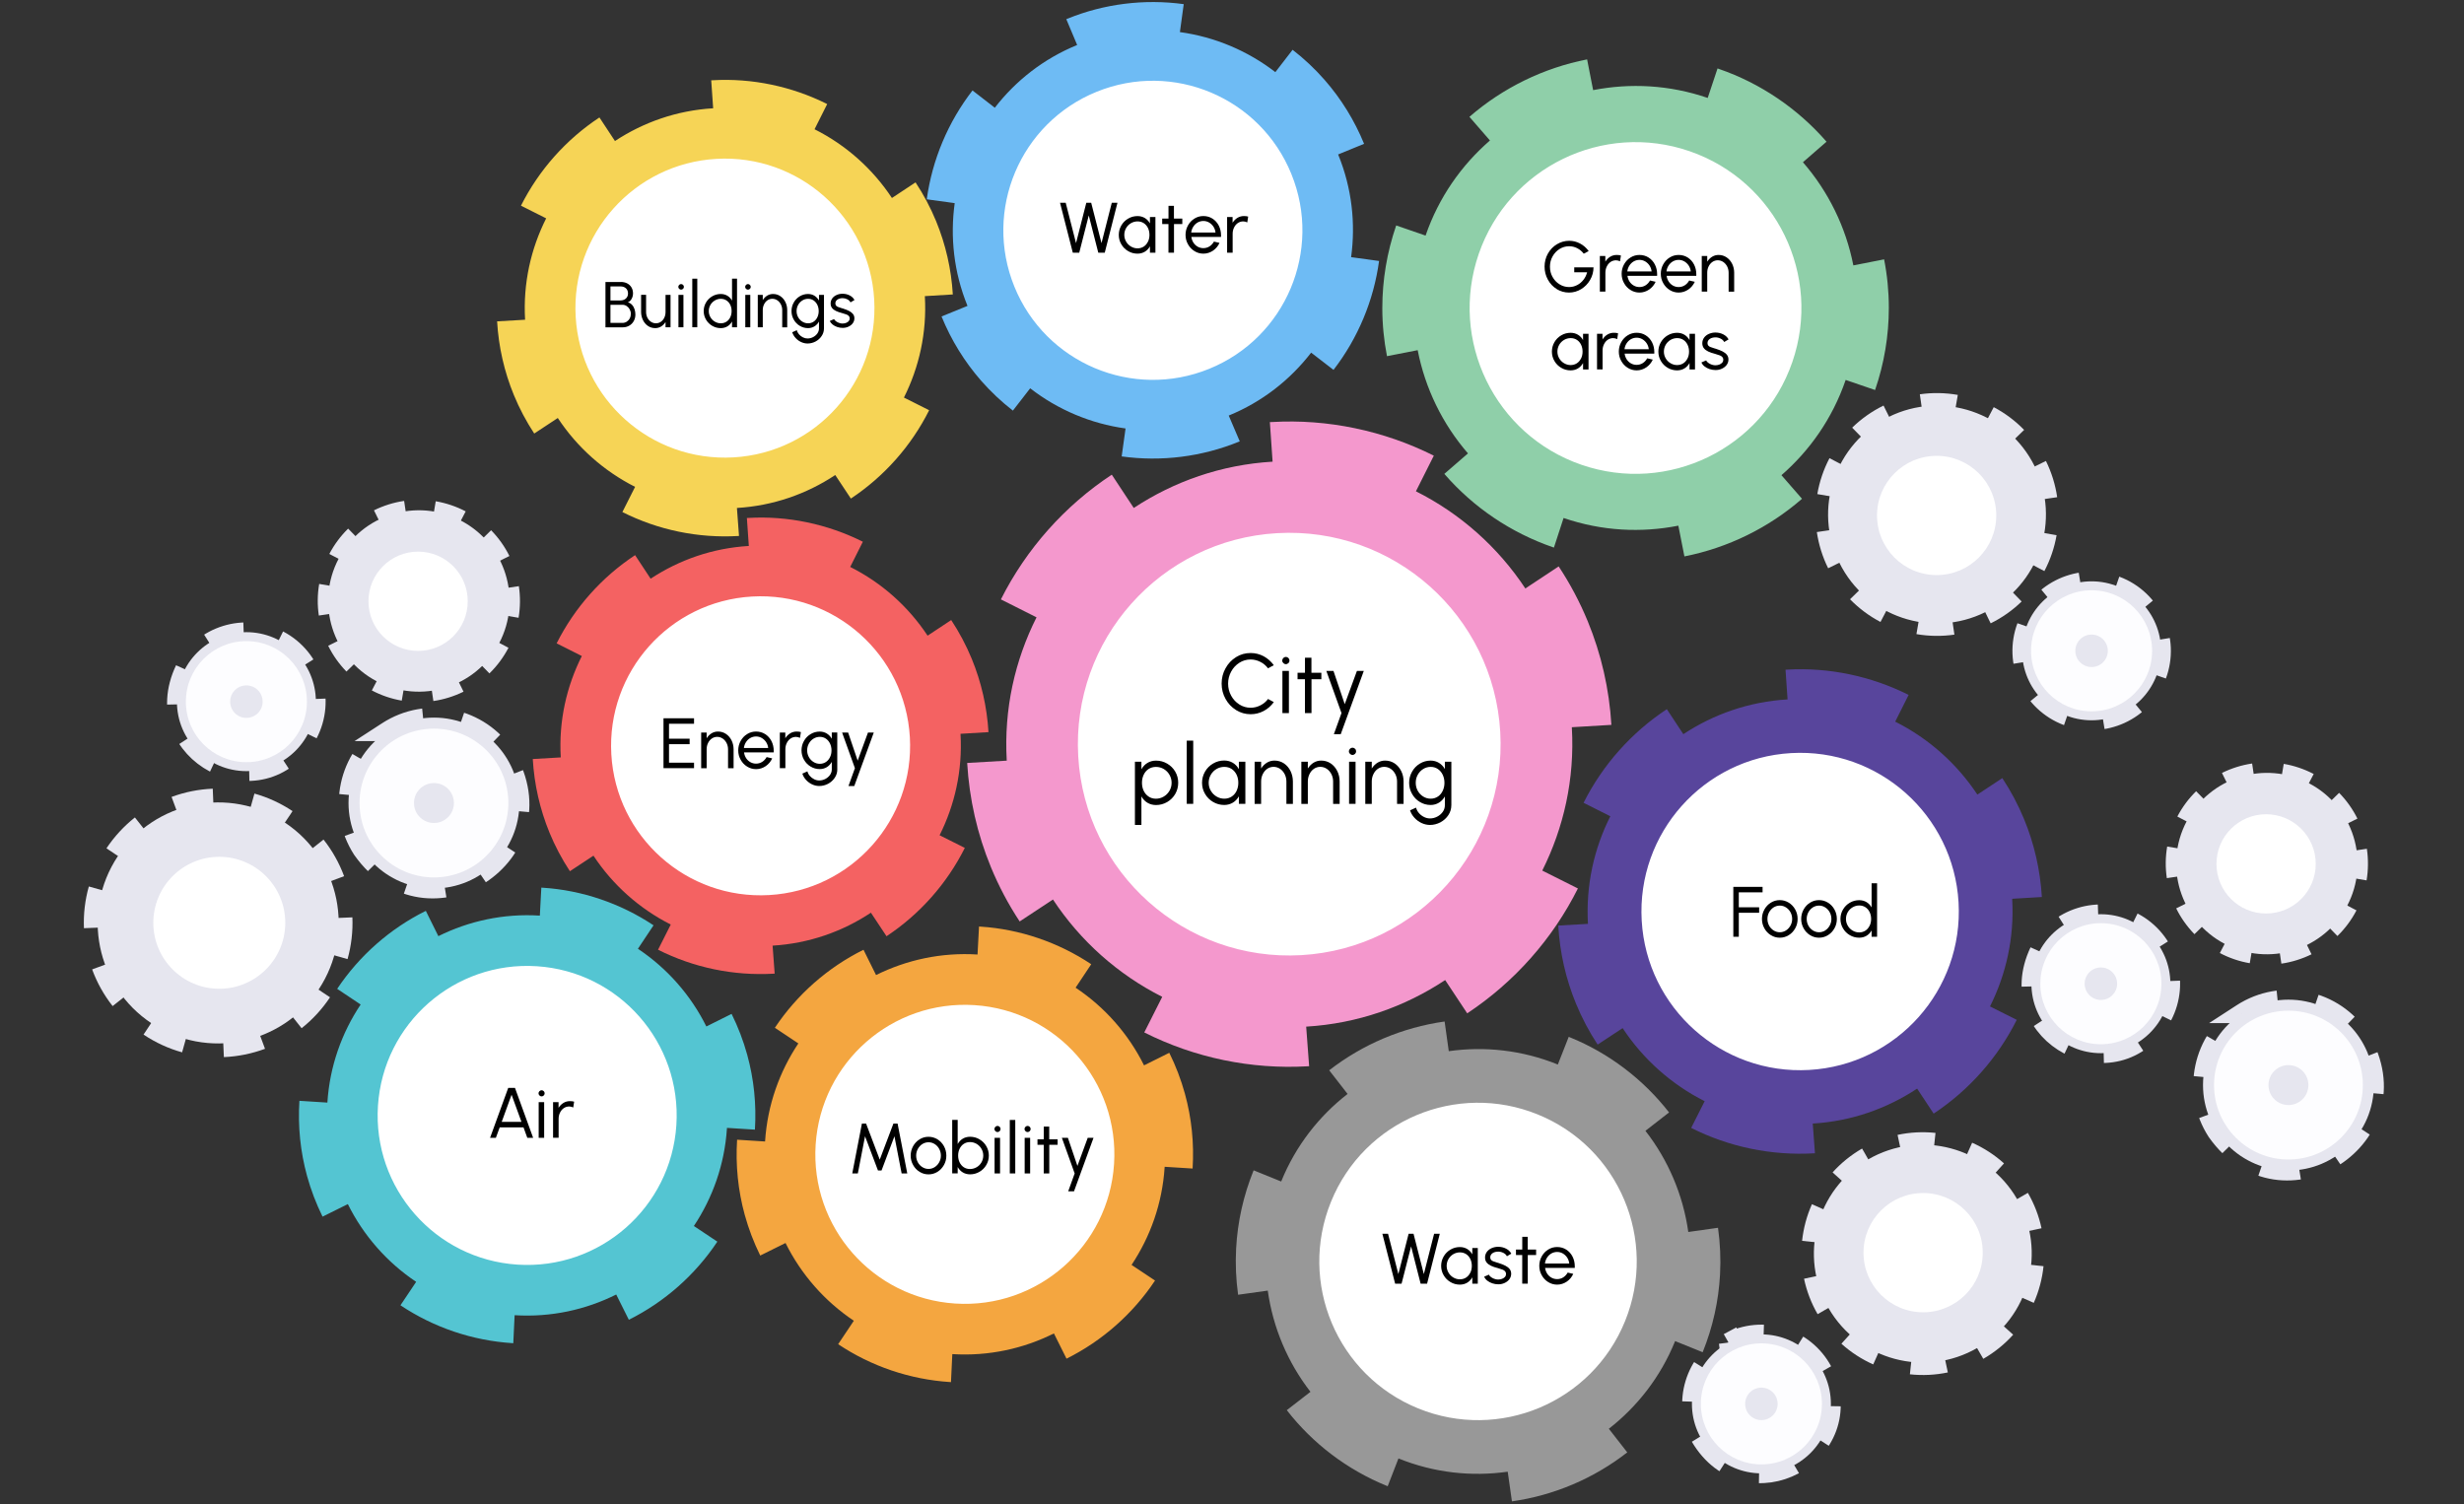 <?xml version="1.0" encoding="UTF-8"?><svg id="a" xmlns="http://www.w3.org/2000/svg" width="760" height="464" viewBox="0 0 760 464"><rect x="0" y="0" width="760" height="464" fill="#333333" stroke="none"/><g><g><circle cx="645.13" cy="200.74" r="21.43" fill="#e6e6ef"/><circle cx="645.13" cy="200.74" r="21.43" transform="translate(230.08 733.87) rotate(-69.38)" fill="none" stroke="#e6e6ef" stroke-dasharray="0 0 11.22 11.22" stroke-miterlimit="10" stroke-width="6"/></g><circle cx="645.13" cy="200.74" r="18.67" fill="#fdfdff"/><circle cx="645.13" cy="200.74" r="5.01" fill="#e6e6ef"/></g><g><g><path d="M153.95,198.41c-7.2,13.67-24.12,18.91-37.79,11.71-13.67-7.2-18.91-24.12-11.71-37.79,7.2-13.67,24.12-18.91,37.79-11.71s18.91,24.12,11.71,37.79Z" fill="#e6e6ef"/><path d="M156.8,199.87c-1.55,2.94-3.51,5.57-5.84,7.84l-4.47-4.59c1.85-1.81,3.41-3.89,4.63-6.21l.05-.1,5.67,2.99-.04,.07Zm3.15-9.32l-6.32-1.07c.43-2.56,.46-5.16,.07-7.74l6.34-.94c.48,3.25,.45,6.53-.09,9.75Zm-16.97,22.79c-2.94,1.44-6.07,2.42-9.31,2.89l-.93-6.34c2.58-.38,5.07-1.15,7.4-2.3l2.83,5.75Zm14.14-41.84l-5.74,2.85c-1.16-2.34-2.66-4.46-4.48-6.31l4.58-4.49c2.29,2.34,4.19,5.01,5.65,7.95Zm-33.2,44.6c-3.21-.55-6.32-1.61-9.23-3.14l2.98-5.67c2.32,1.22,4.78,2.06,7.33,2.49l-1.08,6.32Zm16.75-52.69c-2.32-1.21-4.78-2.05-7.34-2.48l1.07-6.32c3.22,.55,6.32,1.6,9.24,3.12l-2.97,5.68Zm-29.22,39.25l-4.59,4.48c-2.28-2.34-4.18-5.02-5.63-7.96l5.75-2.84c1.15,2.34,2.66,4.47,4.47,6.32Zm14.14-41.81c-2.58,.38-5.06,1.16-7.4,2.31l-2.84-5.75c2.93-1.45,6.06-2.43,9.3-2.91l.94,6.34Zm-20.91,28.08l-6.34,.93c-.48-3.25-.44-6.53,.11-9.75l6.32,1.08c-.44,2.56-.47,5.16-.09,7.74Zm7.19-21.3c-1.84,1.8-3.39,3.88-4.6,6.18l-4.8-2.48-.89-.47h0c1.54-2.93,3.49-5.54,5.8-7.81l4.48,4.58Z" fill="#e6e6ef"/></g><circle cx="128.96" cy="185.46" r="15.31" fill="#fff"/></g><g><g><path d="M723.95,279.41c-7.2,13.67-24.12,18.91-37.79,11.71-13.67-7.2-18.91-24.12-11.71-37.79,7.2-13.67,24.12-18.91,37.79-11.71s18.91,24.12,11.71,37.79Z" fill="#e6e6ef"/><path d="M726.8,280.87c-1.55,2.94-3.51,5.57-5.84,7.84l-4.47-4.59c1.85-1.81,3.41-3.89,4.63-6.21l.05-.1,5.67,2.99-.04,.07Zm3.15-9.32l-6.32-1.07c.43-2.56,.46-5.16,.07-7.74l6.34-.94c.48,3.25,.45,6.53-.09,9.75Zm-16.97,22.79c-2.94,1.44-6.07,2.42-9.31,2.89l-.93-6.34c2.58-.38,5.07-1.15,7.4-2.3l2.83,5.75Zm14.14-41.84l-5.74,2.85c-1.16-2.34-2.66-4.46-4.48-6.31l4.58-4.49c2.29,2.34,4.19,5.01,5.65,7.95Zm-33.2,44.6c-3.21-.55-6.32-1.61-9.23-3.14l2.98-5.67c2.32,1.22,4.78,2.06,7.33,2.49l-1.08,6.32Zm16.75-52.69c-2.32-1.21-4.78-2.05-7.34-2.48l1.07-6.32c3.22,.55,6.32,1.6,9.24,3.12l-2.97,5.68Zm-29.22,39.25l-4.59,4.48c-2.28-2.34-4.18-5.02-5.63-7.96l5.75-2.84c1.15,2.34,2.66,4.47,4.47,6.32Zm14.14-41.81c-2.58,.38-5.06,1.16-7.4,2.31l-2.84-5.75c2.93-1.45,6.06-2.43,9.3-2.91l.94,6.34Zm-20.91,28.08l-6.34,.93c-.48-3.25-.44-6.53,.11-9.75l6.32,1.08c-.44,2.56-.47,5.16-.09,7.74Zm7.19-21.3c-1.84,1.8-3.39,3.88-4.6,6.18l-4.8-2.48-.89-.47h0c1.54-2.93,3.49-5.54,5.8-7.81l4.48,4.58Z" fill="#e6e6ef"/></g><circle cx="698.96" cy="266.46" r="15.31" fill="#fff"/></g><g><g><path d="M627.56,143.8c8.23,16.63,1.43,36.78-15.2,45.01-16.63,8.23-36.78,1.43-45.01-15.2-8.23-16.63-1.43-36.78,15.2-45.01,16.63-8.23,36.78-1.43,45.01,15.2Z" fill="#e6e6ef"/><path d="M580.96,125.09l3.42,6.9-.12,.06c-2.82,1.39-5.37,3.2-7.59,5.37l-5.38-5.51c2.8-2.74,6.02-5.01,9.59-6.78l.09-.04Zm22.91-3.28l-1.32,7.58c-3.08-.54-6.21-.59-9.3-.15l-1.09-7.62c3.89-.56,7.83-.49,11.71,.19Zm-32.76,23.07c-1.45,2.77-2.45,5.74-2.98,8.82l-7.59-1.3c.66-3.87,1.93-7.6,3.75-11.08l6.82,3.57Zm53.21-12.27l-5.52,5.36c-2.17-2.24-4.67-4.11-7.44-5.57l3.59-6.81c3.49,1.84,6.64,4.2,9.38,7.02Zm-56.31,30.38c.45,3.07,1.38,6.06,2.77,8.88l-6.9,3.41c-1.75-3.54-2.92-7.3-3.49-11.17l7.62-1.11Zm63.04-20.81c1.74,3.54,2.91,7.31,3.47,11.18l-7.62,1.1c-.44-3.08-1.37-6.06-2.75-8.88l6.91-3.4Zm-47.45,42.84l-3.58,6.82c-3.49-1.83-6.65-4.19-9.39-7l5.51-5.37c2.17,2.23,4.68,4.1,7.46,5.56Zm50.74-19.95c-.67,3.87-1.94,7.6-3.77,11.08l-6.81-3.58c1.46-2.77,2.46-5.73,3-8.81l7.58,1.32Zm-32.63,23.06l1.11,7.62c-3.89,.56-7.83,.51-11.71-.16l1.31-7.58c3.08,.53,6.21,.58,9.3,.13Zm21.85-2.6c-2.79,2.71-5.98,4.97-9.55,6.73h0l-.54-1.08-2.83-5.84c2.8-1.38,5.34-3.18,7.55-5.33l5.37,5.52Z" fill="#e6e6ef"/></g><circle cx="597.34" cy="158.99" r="18.39" fill="#fff"/></g><g><g><circle cx="543.29" cy="433.02" r="21.43" fill="#e6e6ef"/><path d="M533.18,414.12c10.44-5.58,23.42-1.65,29.01,8.79,12.41,25.6-23.4,44.75-37.8,20.21-5.58-10.44-1.65-23.42,8.79-29.01h0Z" fill="none" stroke="#e6e6ef" stroke-dasharray="0 0 11.22 11.22" stroke-miterlimit="10" stroke-width="6"/></g><circle cx="543.29" cy="433.02" r="18.67" fill="#fdfdff"/><circle cx="543.29" cy="433.02" r="5.01" fill="#e6e6ef"/></g><g><g><path d="M564.01,403.52c-9.3-16.05-3.83-36.6,12.22-45.91,16.05-9.3,36.6-3.83,45.91,12.22,9.3,16.05,3.83,36.6-12.22,45.91s-36.6,3.83-45.91-12.22Z" fill="#e6e6ef"/><path d="M611.73,419.13l-3.86-6.66,.12-.07c2.72-1.58,5.15-3.55,7.23-5.86l5.73,5.14c-2.62,2.91-5.68,5.39-9.12,7.39l-.09,.05Zm-22.64,4.77l.82-7.65c3.11,.34,6.24,.18,9.29-.46l1.59,7.53c-3.84,.81-7.78,1-11.7,.58Zm31.17-25.16c1.27-2.86,2.07-5.89,2.4-8.99l7.65,.8c-.41,3.91-1.42,7.71-3.01,11.31l-7.04-3.12Zm-52.29,15.72l5.16-5.71c2.31,2.09,4.93,3.8,7.79,5.07l-3.14,7.03c-3.6-1.61-6.9-3.76-9.82-6.39Zm54.2-34c-.65-3.04-1.78-5.96-3.35-8.68l6.66-3.85c1.98,3.42,3.39,7.09,4.21,10.92l-7.53,1.61Zm-61.54,24.89c-1.97-3.42-3.38-7.1-4.19-10.93l7.53-1.59c.64,3.04,1.76,5.96,3.33,8.68l-6.67,3.84Zm44.54-45.85l3.12-7.03c3.6,1.6,6.91,3.74,9.83,6.37l-5.15,5.72c-2.32-2.08-4.94-3.79-7.8-5.06Zm-49.33,23.23c.42-3.91,1.44-7.71,3.04-11.3l7.03,3.13c-1.27,2.86-2.08,5.88-2.42,8.99l-7.65-.82Zm31.05-25.15l-1.6-7.53c3.84-.82,7.78-1.02,11.7-.61l-.81,7.65c-3.11-.33-6.24-.17-9.28,.48Zm-21.63,4.03c2.61-2.89,5.65-5.35,9.08-7.34h0l.61,1.04,3.2,5.64c-2.7,1.56-5.12,3.52-7.19,5.81l-5.72-5.15Z" fill="#e6e6ef"/></g><circle cx="593.17" cy="386.38" r="18.39" fill="#fff"/></g><g><g><circle cx="76" cy="216.42" r="21.43" fill="#e6e6ef"/><path d="M85.99,197.46c10.47,5.52,14.49,18.48,8.97,28.95-14.25,24.63-50.17,5.69-37.92-19.98,5.52-10.47,18.48-14.49,28.95-8.97h0Z" fill="none" stroke="#e6e6ef" stroke-dasharray="0 0 11.22 11.22" stroke-miterlimit="10" stroke-width="6"/></g><circle cx="76" cy="216.42" r="18.67" fill="#fdfdff"/><circle cx="76" cy="216.42" r="5.01" fill="#e6e6ef"/></g><g><g><circle cx="133.85" cy="247.69" r="26.35" fill="#e6e6ef"/><path d="M119.51,225.58c12.21-7.92,28.53-4.45,36.45,7.76,17.87,30.08-24.02,57.25-44.21,28.69-7.92-12.21-4.45-28.53,7.76-36.45h0Z" fill="none" stroke="#e6e6ef" stroke-dasharray="0 0 11.82 11.82" stroke-miterlimit="10" stroke-width="6"/></g><circle cx="133.85" cy="247.69" r="22.95" fill="#fdfdff"/><circle cx="133.85" cy="247.69" r="6.16" fill="#e6e6ef"/></g><g><g><circle cx="648" cy="303.42" r="21.43" fill="#e6e6ef"/><path d="M657.99,284.46c10.47,5.52,14.49,18.48,8.97,28.95-14.25,24.63-50.17,5.69-37.92-19.98,5.52-10.47,18.48-14.49,28.95-8.97h0Z" fill="none" stroke="#e6e6ef" stroke-dasharray="0 0 11.22 11.22" stroke-miterlimit="10" stroke-width="6"/></g><circle cx="648" cy="303.42" r="18.67" fill="#fdfdff"/><circle cx="648" cy="303.42" r="5.01" fill="#e6e6ef"/></g><g><g><circle cx="705.85" cy="334.69" r="26.35" fill="#e6e6ef"/><path d="M691.51,312.58c12.21-7.92,28.53-4.45,36.45,7.76,17.87,30.08-24.02,57.25-44.21,28.69-7.92-12.21-4.45-28.53,7.76-36.45h0Z" fill="none" stroke="#e6e6ef" stroke-dasharray="0 0 11.82 11.82" stroke-miterlimit="10" stroke-width="6"/></g><circle cx="705.85" cy="334.69" r="22.95" fill="#fdfdff"/><circle cx="705.85" cy="334.69" r="6.16" fill="#e6e6ef"/></g><g><g><path d="M36.32,264.13c11.35-17.11,34.42-21.78,51.52-10.43,17.11,11.35,21.78,34.42,10.43,51.52-11.35,17.11-34.42,21.78-51.52,10.43-17.11-11.35-21.78-34.42-10.43-51.52Z" fill="#e6e6ef"/><path d="M44.27,319.12l4.71-7.1,.12,.08c2.9,1.92,6.05,3.36,9.36,4.29l-2.29,8.2c-4.17-1.16-8.14-2.98-11.81-5.42l-.09-.06Zm-15.85-20.11l7.99-2.94c1.2,3.25,2.89,6.27,5.02,8.98l-6.69,5.27c-2.69-3.41-4.82-7.22-6.32-11.31Zm40.26,18.55c3.46-.15,6.85-.84,10.1-2.04l2.96,7.98c-4.08,1.51-8.35,2.38-12.69,2.56l-.37-8.51Zm-41.28-44.13l8.2,2.31c-.94,3.32-1.34,6.76-1.2,10.22l-8.51,.34c-.18-4.36,.33-8.69,1.51-12.87Zm60.34,37.04c2.69-2.14,5.04-4.69,6.96-7.58l7.09,4.72c-2.42,3.64-5.37,6.85-8.76,9.54l-5.29-6.67Zm-54.91-48.8c2.42-3.63,5.38-6.84,8.78-9.53l5.28,6.68c-2.7,2.13-5.05,4.68-6.97,7.57l-7.09-4.73Zm67.35,21.64l8.51-.36c.18,4.36-.32,8.69-1.49,12.88l-8.2-2.3c.93-3.32,1.33-6.76,1.18-10.22Zm-47.26-37.5c4.08-1.51,8.35-2.36,12.7-2.54l.35,8.51c-3.46,.14-6.86,.82-10.1,2.02l-2.95-7.99Zm40.19,18.44l6.68-5.29c2.7,3.41,4.83,7.21,6.35,11.3l-7.99,2.96c-1.2-3.25-2.9-6.27-5.04-8.97Zm-14.62-19.47c4.14,1.16,8.08,2.97,11.74,5.4h0l-.73,1.12-4.02,5.95c-2.88-1.91-6.01-3.35-9.3-4.27l2.3-8.2Z" fill="#e6e6ef"/></g><circle cx="67.64" cy="284.63" r="20.35" fill="#fff"/></g><g><circle cx="166.18" cy="343.06" r="50.85" transform="translate(-150.78 131.29) rotate(-30.41)" fill="#fff"/><path d="M225.66,312.73l-7.79,3.88c-4.82-9.69-12.1-17.96-21.11-23.96l4.82-7.24c-10.21-6.8-22.11-10.82-34.09-11.59l-.52-.04-.46,8.64c-11.22-.71-21.9,1.67-31.3,6.33l-3.87-7.8c-11.04,5.48-20.49,13.8-27.34,24.06l7.24,4.83c-5.81,8.71-9.53,18.99-10.26,30.2,0,.02,0,.03,0,.05l-8.63-.55c-.5,7.86,.29,15.66,2.36,23.19,1.19,4.31,2.8,8.53,4.78,12.54l7.8-3.87c4.81,9.69,12.08,17.97,21.07,23.98l-4.84,7.23c10.23,6.84,22.16,10.88,34.5,11.68l.3,.02,.41-8.64c11.24,.7,21.94-1.69,31.34-6.38l3.89,7.79c11.03-5.5,20.47-13.84,27.3-24.1l-7.24-4.82c5.78-8.7,9.48-18.95,10.2-30.12,0-.05,0-.1,0-.15l8.63,.54c.49-7.82-.31-15.58-2.37-23.07-1.2-4.35-2.82-8.6-4.83-12.64Zm-17.04,34.31c-1.65,25.42-23.6,44.68-49.01,43.03-25.42-1.65-44.68-23.59-43.03-49.01,1.65-25.42,23.6-44.68,49.01-43.03,25.42,1.65,44.68,23.59,43.03,49.01Z" fill="#54c5d2"/></g><g><circle cx="301.18" cy="355.06" r="50.85" transform="translate(-138.28 201.27) rotate(-30.41)" fill="#fff"/><path d="M360.66,324.73l-7.79,3.88c-4.82-9.69-12.1-17.96-21.11-23.96l4.82-7.24c-10.21-6.8-22.11-10.82-34.09-11.59l-.52-.04-.46,8.64c-11.22-.71-21.9,1.67-31.3,6.33l-3.87-7.8c-11.04,5.48-20.49,13.8-27.34,24.06l7.24,4.83c-5.81,8.71-9.53,18.99-10.26,30.2,0,.02,0,.03,0,.05l-8.63-.55c-.5,7.86,.29,15.66,2.36,23.19,1.19,4.31,2.8,8.53,4.78,12.54l7.8-3.87c4.81,9.69,12.08,17.97,21.07,23.98l-4.84,7.23c10.23,6.84,22.16,10.88,34.5,11.68l.3,.02,.41-8.64c11.24,.7,21.94-1.69,31.34-6.38l3.89,7.79c11.03-5.5,20.47-13.84,27.3-24.1l-7.24-4.82c5.78-8.7,9.48-18.95,10.2-30.12,0-.05,0-.1,0-.15l8.63,.54c.49-7.82-.31-15.58-2.37-23.07-1.2-4.35-2.82-8.6-4.83-12.64Zm-17.04,34.31c-1.65,25.42-23.6,44.68-49.01,43.03-25.42-1.65-44.68-23.59-43.03-49.01,1.65-25.42,23.6-44.68,49.01-43.03,25.42,1.65,44.68,23.59,43.03,49.01Z" fill="#f4a640"/></g><g><circle cx="238.03" cy="228.64" r="50.85" transform="translate(-89.94 191.64) rotate(-37.41)" fill="#fff"/><path d="M293.37,191.27l-7.26,4.8c-5.97-9.03-14.2-16.35-23.87-21.2l3.9-7.77c-10.96-5.5-23.26-8.04-35.25-7.35l-.52,.02,.6,8.63c-11.22,.66-21.54,4.33-30.29,10.1l-4.79-7.27c-10.29,6.79-18.66,16.2-24.2,27.21l7.77,3.91c-4.71,9.36-7.15,20.01-6.5,31.22,0,.02,0,.03,0,.05l-8.63,.5c.46,7.86,2.2,15.5,5.17,22.73,1.7,4.14,3.82,8.13,6.28,11.87l7.27-4.79c5.95,9.03,14.18,16.36,23.84,21.24l-3.92,7.77c10.99,5.54,23.32,8.1,35.67,7.39l.3-.02-.64-8.63c11.24-.67,21.57-4.35,30.33-10.16l4.81,7.26c10.28-6.81,18.63-16.23,24.15-27.25l-7.78-3.9c4.68-9.34,7.1-19.96,6.46-31.14,0-.05-.01-.1-.02-.15l8.64-.52c-.47-7.82-2.21-15.43-5.16-22.61-1.72-4.17-3.85-8.19-6.34-11.96Zm-12.73,36.13c1.46,25.43-17.97,47.22-43.4,48.68-25.43,1.46-47.22-17.97-48.68-43.4-1.46-25.43,17.97-47.22,43.4-48.68,25.43-1.46,47.22,17.97,48.68,43.4Z" fill="#f46262"/></g><g><circle cx="402.51" cy="227.53" r="71.88" transform="translate(-42.99 351.26) rotate(-45)" fill="#fff"/><path d="M480.74,174.72l-10.26,6.79c-8.43-12.76-20.08-23.11-33.75-29.97l5.52-10.99c-15.5-7.78-32.89-11.36-49.83-10.38l-.74,.03,.84,12.2c-15.86,.94-30.44,6.12-42.82,14.28l-6.78-10.27c-14.54,9.6-26.37,22.9-34.2,38.47l10.99,5.53c-6.66,13.23-10.1,28.29-9.19,44.14,0,.02,0,.04,0,.07l-12.2,.71c.65,11.11,3.11,21.92,7.31,32.12,2.41,5.85,5.39,11.49,8.88,16.77l10.27-6.77c8.41,12.77,20.04,23.13,33.7,30.02l-5.54,10.98c15.53,7.83,32.97,11.45,50.42,10.44l.43-.03-.91-12.2c15.89-.95,30.48-6.16,42.87-14.36l6.8,10.26c14.53-9.62,26.34-22.94,34.14-38.52l-10.99-5.51c6.61-13.2,10.03-28.22,9.13-44.01,0-.07-.02-.14-.02-.21l12.21-.73c-.66-11.06-3.12-21.81-7.3-31.97-2.43-5.89-5.44-11.58-8.96-16.9Zm-18,51.07c2.06,35.94-25.4,66.75-61.35,68.82-35.94,2.06-66.75-25.4-68.82-61.34-2.06-35.94,25.4-66.75,61.35-68.82,35.94-2.06,66.75,25.4,68.82,61.34Z" fill="#f498cd"/></g><g><circle cx="227.03" cy="93.64" r="50.85" transform="translate(-10.19 157.19) rotate(-37.41)" fill="#fff"/><path d="M282.37,56.27l-7.26,4.8c-5.97-9.03-14.2-16.35-23.87-21.2l3.9-7.77c-10.96-5.5-23.26-8.04-35.25-7.35l-.52,.02,.6,8.63c-11.22,.66-21.54,4.33-30.29,10.1l-4.79-7.27c-10.29,6.79-18.66,16.2-24.2,27.21l7.77,3.91c-4.71,9.36-7.15,20.01-6.5,31.22,0,.02,0,.03,0,.05l-8.63,.5c.46,7.86,2.2,15.5,5.17,22.73,1.7,4.14,3.82,8.13,6.28,11.87l7.27-4.79c5.95,9.03,14.18,16.36,23.84,21.24l-3.92,7.77c10.99,5.54,23.32,8.1,35.67,7.39l.3-.02-.64-8.63c11.24-.67,21.57-4.35,30.33-10.16l4.81,7.26c10.28-6.81,18.63-16.23,24.15-27.25l-7.78-3.9c4.68-9.34,7.1-19.96,6.46-31.14,0-.05-.01-.1-.02-.15l8.64-.52c-.47-7.82-2.21-15.43-5.16-22.61-1.72-4.17-3.85-8.19-6.34-11.96Zm-12.73,36.13c1.46,25.43-17.97,47.22-43.4,48.68-25.43,1.46-47.22-17.97-48.68-43.4-1.46-25.43,17.97-47.22,43.4-48.68,25.43-1.46,47.22,17.97,48.68,43.4Z" fill="#f6d456"/></g><g><circle cx="358.39" cy="68.6" r="50.85" transform="translate(102.28 328.52) rotate(-56.26)" fill="#fff"/><path d="M398.69,15.36l-5.32,6.89c-8.56-6.61-18.72-10.88-29.44-12.35l1.18-8.62c-12.15-1.67-24.61-.09-35.73,4.44l-.49,.19,3.35,7.97c-10.41,4.25-18.98,11.05-25.4,19.35l-6.88-5.33c-7.54,9.75-12.42,21.36-14.11,33.57l8.62,1.19c-1.43,10.38-.3,21.25,3.93,31.65,0,.01,.01,.03,.02,.04l-8.01,3.26c2.97,7.29,7.09,13.96,12.23,19.84,2.95,3.36,6.24,6.46,9.78,9.2l5.33-6.88c8.55,6.63,18.71,10.91,29.42,12.39l-1.2,8.62c12.19,1.69,24.69,.13,36.14-4.53l.28-.11-3.4-7.96c10.42-4.27,19-11.09,25.42-19.41l6.9,5.32c7.53-9.76,12.39-21.38,14.05-33.59l-8.62-1.18c1.41-10.35,.27-21.18-3.95-31.55-.02-.05-.04-.09-.06-.13l8.01-3.28c-2.97-7.25-7.07-13.89-12.19-19.73-2.97-3.39-6.29-6.51-9.86-9.27Zm-.38,38.31c9.6,23.59-1.75,50.5-25.34,60.09-23.59,9.6-50.5-1.75-60.09-25.34-9.6-23.59,1.75-50.5,25.34-60.1,23.59-9.6,50.5,1.75,60.09,25.34Z" fill="#6ebbf4"/></g><g><circle cx="508.59" cy="95" r="56.41" transform="translate(-7.21 135.49) rotate(-15.07)" fill="#fff"/><path d="M581.12,80l-9.47,1.86c-2.31-11.78-7.68-22.76-15.55-31.82l7.28-6.33c-8.93-10.27-20.48-18.06-33.07-22.4l-.55-.2-3.03,9.1c-11.79-4.05-23.92-4.64-35.34-2.41l-1.86-9.48c-13.42,2.63-25.97,8.75-36.3,17.72l6.33,7.29c-8.78,7.62-15.77,17.52-19.84,29.29,0,.02,0,.03-.01,.05l-9.07-3.13c-2.84,8.26-4.28,16.83-4.28,25.5,0,4.96,.49,9.95,1.44,14.82l9.47-1.85c2.3,11.78,7.65,22.77,15.51,31.84l-7.29,6.32c8.94,10.32,20.51,18.14,33.48,22.62l.32,.11,2.98-9.13c11.81,4.05,23.96,4.63,35.4,2.37l1.87,9.48c13.41-2.65,25.96-8.79,36.27-17.77l-6.34-7.28c8.74-7.61,15.7-17.49,19.75-29.22,.02-.05,.03-.1,.05-.16l9.08,3.11c2.82-8.22,4.24-16.76,4.24-25.38,0-5-.49-10.03-1.46-14.94Zm-28.3,31.7c-9.23,26.7-38.35,40.87-65.06,31.65-26.7-9.22-40.87-38.35-31.65-65.05,9.23-26.7,38.35-40.87,65.06-31.65,26.7,9.22,40.87,38.35,31.65,65.05Z" fill="#8fcfa9"/></g><g><circle cx="558.87" cy="279.66" r="53.97" transform="translate(-54.94 397.06) rotate(-37.41)" fill="#fff"/><path d="M617.61,240l-7.71,5.09c-6.33-9.58-15.08-17.35-25.34-22.5l4.14-8.25c-11.64-5.84-24.69-8.53-37.41-7.8l-.56,.03,.63,9.16c-11.91,.7-22.86,4.59-32.15,10.72l-5.09-7.71c-10.92,7.21-19.8,17.19-25.68,28.88l8.25,4.15c-5,9.93-7.58,21.24-6.9,33.14,0,.02,0,.03,0,.05l-9.16,.53c.49,8.34,2.33,16.46,5.49,24.12,1.81,4.39,4.05,8.63,6.66,12.59l7.71-5.08c6.32,9.59,15.05,17.37,25.3,22.54l-4.16,8.24c11.66,5.88,24.75,8.59,37.86,7.84l.32-.02-.68-9.16c11.93-.71,22.89-4.62,32.19-10.78l5.1,7.71c10.91-7.22,19.77-17.22,25.63-28.92l-8.25-4.14c4.97-9.91,7.53-21.19,6.85-33.05,0-.05-.01-.1-.02-.15l9.17-.55c-.5-8.3-2.34-16.38-5.48-24-1.82-4.42-4.09-8.7-6.73-12.69Zm-13.51,38.35c1.55,26.99-19.07,50.12-46.06,51.67-26.99,1.55-50.12-19.07-51.67-46.06-1.55-26.99,19.07-50.12,46.06-51.67,26.99-1.55,50.12,19.07,51.67,46.06Z" fill="#58459c"/></g><g><circle cx="459.82" cy="389.29" r="53.97" transform="translate(-70.78 103.91) rotate(-11.98)" fill="#fff"/><path d="M529.89,378.71l-9.15,1.29c-1.6-11.37-6.16-22.14-13.22-31.2l7.29-5.67c-8-10.27-18.63-18.31-30.44-23.11l-.51-.21-3.36,8.54c-11.06-4.48-22.61-5.67-33.64-4.12l-1.28-9.15c-12.96,1.82-25.27,7.02-35.6,15.05l5.67,7.29c-8.78,6.82-15.97,15.92-20.46,26.96,0,.02-.01,.03-.02,.05l-8.5-3.45c-3.14,7.74-4.96,15.86-5.4,24.14-.25,4.74-.05,9.53,.61,14.24l9.15-1.28c1.59,11.37,6.13,22.15,13.17,31.22l-7.3,5.66c8.01,10.32,18.66,18.39,30.82,23.34l.3,.12,3.32-8.57c11.08,4.48,22.65,5.66,33.7,4.09l1.3,9.15c12.95-1.84,25.25-7.06,35.57-15.11l-5.68-7.28c8.74-6.82,15.9-15.9,20.38-26.9,.02-.05,.03-.1,.05-.15l8.51,3.44c3.12-7.71,4.92-15.79,5.36-24.03,.25-4.78,.04-9.61-.63-14.35Zm-28.67,28.83c-10.19,25.04-38.75,37.07-63.79,26.88-25.04-10.19-37.07-38.75-26.88-63.78,10.19-25.04,38.75-37.07,63.79-26.88,25.04,10.19,37.07,38.75,26.88,63.78Z" fill="#989898"/></g><g><path d="M326.96,62.55h1.75l3.18,12.44,3.17-12.44h1.51l3.18,12.44,3.17-12.44h1.75l-3.92,15.4h-1.99l-2.94-11.5-2.94,11.5h-1.98l-3.94-15.4Z"/><path d="M356.38,77.95h-1.69v-1.97c-.78,1.4-2.12,2.26-3.83,2.26-1.05,0-2.01-.26-2.89-.78-.89-.52-1.6-1.22-2.11-2.11-.52-.88-.78-1.85-.78-2.89s.26-2.02,.78-2.92c.52-.89,1.22-1.6,2.11-2.11,.88-.52,1.85-.78,2.89-.78,1.71,0,3.05,.86,3.83,2.25v-1.95h1.69v11Zm-2.29-3.41c.3-.63,.45-1.33,.45-2.09,0-1.55-.63-2.87-1.74-3.61-.56-.36-1.2-.55-1.93-.55s-1.42,.19-2.05,.56-1.12,.88-1.49,1.51c-.36,.64-.55,1.33-.55,2.09s.19,1.45,.56,2.08c.37,.64,.87,1.14,1.5,1.51,.63,.37,1.3,.56,2.02,.56,1.46,0,2.61-.79,3.21-2.06Z"/><path d="M362.11,69.11v8.83h-1.71v-8.83h-1.93v-1.69h1.94v-3.93h1.68v3.93h2.58v1.69h-2.57Z"/><path d="M368.42,77.45c-.85-.52-1.51-1.22-2-2.11-.5-.88-.75-1.85-.75-2.89s.25-2.02,.75-2.92c.5-.89,1.16-1.6,2-2.11,.84-.52,1.75-.78,2.75-.78s1.97,.26,2.79,.78c.83,.53,1.49,1.24,1.96,2.16s.7,1.92,.7,3.04c0,.21,0,.36-.01,.46h-9.15c.18,1.31,.89,2.41,1.96,3.01,.54,.3,1.12,.45,1.75,.45,1.38,0,2.55-.75,3.26-2.02l1.72,.4c-.88,1.96-2.81,3.32-4.97,3.32-1,0-1.91-.26-2.75-.78Zm6.49-5.73c-.12-1.28-.86-2.43-1.96-3.08-.55-.32-1.14-.48-1.78-.48-1.28,0-2.42,.67-3.11,1.76-.35,.54-.56,1.14-.64,1.8h7.49Z"/><path d="M384.73,68.61c-.41-.21-.82-.32-1.27-.32-1.23,0-2.27,.73-2.83,1.9-.29,.58-.43,1.23-.43,1.92v5.83h-1.71v-10.99h1.69v1.75c.84-1.31,2.06-2.06,3.5-2.06,.54,0,.97,.06,1.31,.17l-.28,1.79Z"/></g><g><path d="M480.17,89.16c-1.17-.71-2.08-1.69-2.75-2.92-.67-1.22-1.01-2.56-1.01-4s.35-2.82,1.04-4.04c.69-1.22,1.62-2.18,2.79-2.88,1.17-.69,2.42-1.05,3.77-1.05,1.18,0,2.29,.28,3.33,.83,1.05,.55,1.94,1.33,2.68,2.34l-1.52,.81c-.57-.74-1.25-1.3-2.05-1.71-.79-.4-1.62-.59-2.48-.59-1.06,0-2.04,.29-2.94,.85-.9,.56-1.62,1.33-2.16,2.3-.54,.97-.8,2.02-.8,3.17s.26,2.18,.79,3.13c.53,.96,1.24,1.73,2.16,2.29,.9,.56,1.89,.85,2.96,.85,.86,0,1.67-.2,2.44-.59,.77-.39,1.43-.94,1.97-1.63,.54-.69,.92-1.46,1.14-2.33h-3.97v-1.52h5.95c-.02,1.4-.37,2.7-1.06,3.88-.69,1.19-1.61,2.13-2.75,2.83-1.16,.7-2.4,1.06-3.75,1.06s-2.66-.36-3.82-1.08Z"/><path d="M499.7,80.61c-.41-.21-.82-.32-1.27-.32-1.23,0-2.27,.73-2.83,1.9-.29,.58-.43,1.23-.43,1.92v5.83h-1.71v-10.99h1.69v1.75c.84-1.31,2.06-2.06,3.5-2.06,.54,0,.97,.06,1.31,.17l-.28,1.79Z"/><path d="M502.93,89.45c-.85-.52-1.51-1.22-2-2.11-.5-.88-.75-1.85-.75-2.89s.25-2.02,.75-2.92c.5-.89,1.16-1.6,2-2.11,.84-.52,1.75-.78,2.75-.78s1.97,.26,2.79,.78c.83,.53,1.49,1.24,1.96,2.16s.7,1.92,.7,3.04c0,.21,0,.36-.01,.46h-9.15c.18,1.31,.89,2.41,1.96,3.01,.54,.3,1.12,.45,1.75,.45,1.38,0,2.55-.75,3.26-2.02l1.72,.4c-.88,1.96-2.81,3.32-4.97,3.32-1,0-1.91-.26-2.75-.78Zm6.49-5.73c-.12-1.28-.86-2.43-1.96-3.08-.55-.32-1.14-.48-1.78-.48-1.28,0-2.42,.67-3.11,1.76-.35,.54-.56,1.14-.64,1.8h7.49Z"/><path d="M515.01,89.45c-.85-.52-1.51-1.22-2-2.11-.5-.88-.75-1.85-.75-2.89s.25-2.02,.75-2.92c.5-.89,1.16-1.6,2-2.11,.84-.52,1.75-.78,2.75-.78s1.97,.26,2.79,.78c.83,.53,1.49,1.24,1.96,2.16s.7,1.92,.7,3.04c0,.21,0,.36-.01,.46h-9.15c.18,1.31,.89,2.41,1.96,3.01,.54,.3,1.12,.45,1.75,.45,1.38,0,2.55-.75,3.26-2.02l1.72,.4c-.88,1.96-2.81,3.32-4.97,3.32-1,0-1.91-.26-2.75-.78Zm6.49-5.73c-.12-1.28-.86-2.43-1.96-3.08-.55-.32-1.14-.48-1.78-.48-1.28,0-2.42,.67-3.11,1.76-.35,.54-.56,1.14-.64,1.8h7.49Z"/><path d="M533.18,89.95v-5.84c0-1.38-.64-2.62-1.66-3.31-.52-.34-1.08-.52-1.69-.52-1.22,0-2.26,.74-2.82,1.9-.29,.58-.43,1.23-.43,1.93v5.84h-1.69v-11h1.69v1.76c.84-1.31,2.06-2.07,3.48-2.07,.92,0,1.75,.24,2.49,.74,.73,.5,1.3,1.16,1.71,1.98,.41,.82,.62,1.73,.63,2.71v5.89h-1.69Z"/><path d="M489.97,113.95h-1.69v-1.97c-.78,1.4-2.12,2.26-3.83,2.26-1.05,0-2.01-.26-2.89-.78-.89-.52-1.6-1.22-2.11-2.11-.52-.88-.78-1.85-.78-2.89s.26-2.02,.78-2.92c.52-.89,1.22-1.6,2.11-2.11,.88-.52,1.85-.78,2.89-.78,1.71,0,3.05,.86,3.83,2.25v-1.95h1.69v11Zm-2.29-3.41c.3-.63,.45-1.33,.45-2.09,0-1.55-.63-2.87-1.74-3.61-.56-.36-1.2-.55-1.93-.55s-1.42,.19-2.05,.56-1.12,.88-1.49,1.51c-.36,.64-.55,1.33-.55,2.09s.19,1.45,.56,2.08c.37,.64,.87,1.14,1.5,1.51,.63,.37,1.3,.56,2.02,.56,1.46,0,2.61-.79,3.21-2.06Z"/><path d="M498.83,104.61c-.41-.21-.82-.32-1.27-.32-1.23,0-2.27,.73-2.83,1.9-.29,.58-.43,1.23-.43,1.92v5.83h-1.71v-10.99h1.69v1.75c.84-1.31,2.06-2.06,3.5-2.06,.54,0,.97,.06,1.31,.17l-.28,1.79Z"/><path d="M502.06,113.45c-.85-.52-1.51-1.22-2-2.11-.5-.88-.75-1.85-.75-2.89s.25-2.02,.75-2.92c.5-.89,1.16-1.6,2-2.11,.84-.52,1.75-.78,2.75-.78s1.97,.26,2.79,.78c.83,.53,1.49,1.24,1.96,2.16s.7,1.92,.7,3.04c0,.21,0,.36-.01,.46h-9.15c.18,1.31,.89,2.41,1.96,3.01,.54,.3,1.12,.45,1.75,.45,1.38,0,2.55-.75,3.26-2.02l1.72,.4c-.88,1.96-2.81,3.32-4.97,3.32-1,0-1.91-.26-2.75-.78Zm6.49-5.73c-.12-1.28-.86-2.43-1.96-3.08-.55-.32-1.14-.48-1.78-.48-1.28,0-2.42,.67-3.11,1.76-.35,.54-.56,1.14-.64,1.8h7.49Z"/><path d="M522.81,113.95h-1.69v-1.97c-.78,1.4-2.12,2.26-3.83,2.26-1.05,0-2.01-.26-2.89-.78-.89-.52-1.6-1.22-2.11-2.11-.52-.88-.78-1.85-.78-2.89s.26-2.02,.78-2.92c.52-.89,1.22-1.6,2.11-2.11,.88-.52,1.85-.78,2.89-.78,1.71,0,3.05,.86,3.83,2.25v-1.95h1.69v11Zm-2.29-3.41c.3-.63,.45-1.33,.45-2.09,0-1.55-.63-2.87-1.74-3.61-.56-.36-1.2-.55-1.93-.55s-1.42,.19-2.05,.56-1.12,.88-1.49,1.51c-.36,.64-.55,1.33-.55,2.09s.19,1.45,.56,2.08c.37,.64,.87,1.14,1.5,1.51,.63,.37,1.3,.56,2.02,.56,1.46,0,2.61-.79,3.21-2.06Z"/><path d="M525.75,113.02c-.45-.36-.77-.77-.96-1.23l1.46-.63c.32,.77,1.69,1.51,2.84,1.51,.85,0,1.66-.29,2.11-.81,.23-.26,.34-.57,.34-.92,0-.67-.47-1.09-1.08-1.32-.31-.12-.72-.25-1.23-.4l-.22-.07c-1.72-.45-2.82-.92-3.47-1.75-.32-.41-.48-.92-.48-1.53,0-1.31,.81-2.35,2.05-2.89,.62-.27,1.28-.41,1.99-.41,.89,0,1.71,.19,2.44,.57s1.28,.9,1.62,1.55l-1.36,.8c-.19-.42-.54-.76-1.06-1.03-.52-.26-1.04-.4-1.6-.4-1.38,0-2.48,.66-2.48,1.77,0,.63,.36,.99,.89,1.2,.26,.11,.64,.24,1.13,.38l.63,.19c1.58,.52,2.65,1,3.31,1.8,.33,.41,.5,.9,.5,1.47v.03c0,1.24-.8,2.27-2.02,2.82-.6,.29-1.27,.42-1.96,.42-1.24,0-2.51-.42-3.4-1.13Z"/></g><g><path d="M381.26,219.01c-1.37-.84-2.46-1.99-3.25-3.43-.81-1.44-1.21-3.03-1.21-4.73s.4-3.29,1.21-4.73c.79-1.44,1.88-2.6,3.25-3.44,1.36-.85,2.86-1.26,4.48-1.26,1.44,0,2.78,.34,4.03,1,1.24,.68,2.28,1.6,3.12,2.76l-1.78,.96c-.64-.85-1.42-1.51-2.37-1.99-.95-.48-1.95-.73-3-.73-1.26,0-2.43,.34-3.48,1.01-1.07,.68-1.91,1.59-2.52,2.72-.62,1.14-.94,2.38-.94,3.71s.31,2.59,.94,3.72c.62,1.14,1.47,2.05,2.54,2.72,1.05,.66,2.21,1,3.47,1,1.07,0,2.07-.25,3.02-.74,.95-.48,1.73-1.14,2.35-1.96l1.78,.96c-.84,1.16-1.88,2.08-3.12,2.74-1.25,.66-2.59,1-4.03,1-1.62,0-3.12-.43-4.48-1.27Z"/><path d="M395.83,204.52c-.22-.22-.34-.47-.34-.77s.12-.57,.34-.79c.22-.22,.48-.34,.78-.34s.57,.12,.79,.34c.22,.22,.33,.49,.33,.79s-.1,.55-.33,.77c-.22,.22-.49,.34-.79,.34s-.56-.12-.78-.34Zm1.72,2.43v13h-2v-13h2Z"/><path d="M404.52,209.51v10.44h-2.02v-10.44h-2.28v-2h2.29v-4.64h1.99v4.64h3.06v2h-3.04Z"/><path d="M420.65,206.95l-7.11,19.5h-2.12l2.35-6.51-4.67-12.99h2.2l3.47,10.25,3.76-10.25h2.12Z"/><path d="M350.06,234.95h2v2.33c.92-1.65,2.5-2.67,4.51-2.67,1.24,0,2.38,.31,3.43,.92,1.05,.61,1.89,1.44,2.5,2.48,.61,1.05,.91,2.2,.91,3.43s-.3,2.39-.91,3.45c-.61,1.05-1.44,1.88-2.5,2.5-1.05,.61-2.2,.92-3.43,.92-2.02,0-3.59-1.01-4.51-2.67v8.8h-2v-19.5Zm2.7,4.02c-.35,.74-.53,1.57-.53,2.48,0,1.81,.74,3.38,2.05,4.25,.65,.44,1.4,.66,2.26,.66s1.66-.22,2.4-.66c.74-.43,1.33-1.03,1.77-1.78,.44-.74,.66-1.57,.66-2.47s-.22-1.7-.65-2.46c-.43-.74-1.01-1.34-1.75-1.78-.74-.44-1.56-.66-2.43-.66-1.72,0-3.07,.92-3.78,2.42Z"/><path d="M366.04,228.45h2v19.49h-2v-19.49Z"/><path d="M384.12,247.95h-2v-2.33c-.92,1.65-2.51,2.67-4.52,2.67-1.24,0-2.38-.31-3.42-.92-1.05-.61-1.89-1.44-2.5-2.5-.61-1.04-.92-2.18-.92-3.42s.31-2.39,.92-3.45,1.44-1.88,2.5-2.5c1.04-.61,2.18-.92,3.42-.92,2.01,0,3.6,1.01,4.52,2.67v-2.3h2v13Zm-2.7-4.03c.35-.74,.53-1.57,.53-2.47,0-1.83-.74-3.39-2.05-4.26-.66-.43-1.42-.65-2.27-.65s-1.68,.22-2.42,.66c-.74,.44-1.33,1.04-1.75,1.78-.43,.75-.65,1.57-.65,2.47s.22,1.72,.66,2.46c.44,.75,1.03,1.35,1.77,1.78,.74,.44,1.53,.66,2.39,.66,1.73,0,3.08-.94,3.8-2.43Z"/><path d="M396.78,247.95v-6.9c0-1.62-.75-3.09-1.96-3.91-.61-.4-1.27-.61-2-.61-1.44,0-2.67,.87-3.33,2.25-.34,.69-.51,1.46-.51,2.28v6.9h-2v-13h2v2.08c.99-1.55,2.43-2.44,4.11-2.44,1.09,0,2.07,.29,2.94,.87,.86,.58,1.53,1.37,2.01,2.34,.48,.97,.73,2.04,.74,3.2v6.96h-2Z"/><path d="M411.19,247.95v-6.9c0-1.62-.75-3.09-1.96-3.91-.61-.4-1.27-.61-2-.61-1.44,0-2.67,.87-3.33,2.25-.34,.69-.51,1.46-.51,2.28v6.9h-2v-13h2v2.08c.99-1.55,2.43-2.44,4.11-2.44,1.09,0,2.07,.29,2.94,.87,.86,.58,1.53,1.37,2.02,2.34s.73,2.04,.74,3.2v6.96h-2Z"/><path d="M416.39,232.52c-.22-.22-.34-.47-.34-.77s.12-.57,.34-.79c.22-.22,.48-.34,.78-.34s.57,.12,.79,.34c.22,.22,.32,.49,.32,.79s-.1,.55-.32,.77-.49,.34-.79,.34-.56-.12-.78-.34Zm1.72,2.43v13h-2v-13h2Z"/><path d="M430.91,247.95v-6.9c0-1.62-.75-3.09-1.96-3.91-.61-.4-1.27-.61-2-.61-1.44,0-2.67,.87-3.33,2.25-.34,.69-.51,1.46-.51,2.28v6.9h-2v-13h2v2.08c.99-1.55,2.43-2.44,4.11-2.44,1.09,0,2.07,.29,2.94,.87,.86,.58,1.53,1.37,2.02,2.34s.73,2.04,.74,3.2v6.96h-2Z"/><path d="M447.65,248.39c0,1.1-.31,2.12-.92,3.04-.61,.92-1.43,1.66-2.44,2.21-1.03,.53-2.09,.81-3.22,.81-1.78,0-3.55-.84-4.8-2.22-.64-.69-1.08-1.46-1.35-2.29l1.85-.83c.31,1.23,1.26,2.3,2.47,2.89,.6,.3,1.21,.44,1.83,.44,.77,0,1.51-.18,2.22-.55,.7-.36,1.27-.86,1.72-1.47,.43-.62,.65-1.3,.65-2.03v-2.73c-.92,1.62-2.47,2.63-4.39,2.63-1.2,0-2.3-.31-3.31-.92-1.03-.61-1.83-1.44-2.42-2.5-.6-1.04-.9-2.18-.9-3.42s.3-2.38,.9-3.43c.58-1.05,1.39-1.88,2.42-2.5,1.01-.61,2.12-.92,3.31-.92,1.92,0,3.47,1,4.39,2.61v-2.26h2v13.44Zm-2.64-4.5c.35-.74,.52-1.56,.52-2.44,0-1.78-.74-3.37-2.03-4.25-.65-.44-1.39-.66-2.22-.66s-1.61,.22-2.31,.66c-.71,.44-1.27,1.04-1.68,1.78-.42,.75-.62,1.57-.62,2.47s.21,1.72,.62,2.46c.42,.75,.97,1.35,1.69,1.78,.7,.44,1.47,.66,2.3,.66,1.68,0,3.03-.95,3.73-2.46Z"/></g><g><path d="M534.63,273.55h9.02v1.69h-7.33v4.61h6.27v1.69h-6.27v7.4h-1.69v-15.4Z"/><path d="M546.21,288.45c-.85-.52-1.51-1.22-2-2.11-.5-.88-.75-1.85-.75-2.89s.25-2.02,.75-2.92c.5-.89,1.16-1.6,2-2.11,.84-.52,1.75-.78,2.75-.78s1.91,.26,2.76,.78c.84,.52,1.51,1.22,2,2.11,.49,.89,.74,1.86,.74,2.92s-.24,2.01-.74,2.89c-.5,.89-1.17,1.6-2,2.11-.85,.52-1.76,.78-2.76,.78s-1.91-.26-2.75-.78Zm4.68-1.47c.58-.37,1.03-.88,1.38-1.51,.34-.63,.51-1.3,.51-2.02s-.17-1.42-.51-2.05c-.34-.63-.8-1.13-1.39-1.51s-1.22-.56-1.91-.56-1.34,.19-1.93,.56c-.58,.37-1.03,.88-1.38,1.51-.34,.63-.51,1.31-.51,2.05s.18,1.43,.52,2.06c.34,.63,.81,1.12,1.4,1.49,.58,.36,1.21,.55,1.89,.55s1.34-.19,1.92-.56Z"/><path d="M558.31,288.45c-.85-.52-1.51-1.22-2-2.11-.5-.88-.75-1.85-.75-2.89s.25-2.02,.75-2.92c.5-.89,1.16-1.6,2-2.11,.84-.52,1.75-.78,2.75-.78s1.91,.26,2.76,.78c.84,.52,1.51,1.22,2,2.11,.49,.89,.74,1.86,.74,2.92s-.24,2.01-.74,2.89c-.5,.89-1.17,1.6-2,2.11-.85,.52-1.76,.78-2.76,.78s-1.91-.26-2.75-.78Zm4.68-1.47c.58-.37,1.03-.88,1.38-1.51,.34-.63,.51-1.3,.51-2.02s-.17-1.42-.51-2.05c-.34-.63-.8-1.13-1.39-1.51s-1.22-.56-1.91-.56-1.34,.19-1.92,.56c-.58,.37-1.03,.88-1.38,1.51-.34,.63-.51,1.31-.51,2.05s.18,1.43,.52,2.06c.34,.63,.81,1.12,1.4,1.49,.58,.36,1.21,.55,1.89,.55s1.34-.19,1.93-.56Z"/><path d="M578.97,288.95h-1.69v-1.96c-.78,1.4-2.12,2.24-3.83,2.24-1.04,0-2.01-.26-2.89-.78-.89-.52-1.6-1.22-2.11-2.11-.52-.88-.78-1.85-.78-2.89s.26-2.01,.78-2.9c.52-.89,1.22-1.59,2.11-2.11,.88-.52,1.85-.78,2.89-.78,1.71,0,3.05,.85,3.83,2.24v-7.45h1.69v16.5Zm-2.29-3.41c.3-.63,.45-1.33,.45-2.09,0-1.55-.63-2.87-1.74-3.61-.56-.36-1.2-.55-1.93-.55s-1.41,.19-2.04,.56-1.13,.88-1.5,1.51c-.36,.64-.55,1.33-.55,2.09s.19,1.45,.56,2.08c.36,.64,.87,1.14,1.5,1.51,.63,.37,1.3,.56,2.02,.56,1.46,0,2.61-.79,3.21-2.06Z"/></g><g><path d="M426.38,380.55h1.75l3.18,12.44,3.17-12.44h1.51l3.18,12.44,3.17-12.44h1.75l-3.92,15.4h-1.99l-2.94-11.5-2.94,11.5h-1.98l-3.94-15.4Z"/><path d="M455.81,395.95h-1.69v-1.97c-.78,1.4-2.12,2.26-3.83,2.26-1.05,0-2.01-.26-2.89-.78-.89-.52-1.6-1.22-2.11-2.11-.52-.88-.78-1.85-.78-2.89s.26-2.02,.78-2.92c.52-.89,1.22-1.6,2.11-2.11,.88-.52,1.85-.78,2.89-.78,1.71,0,3.05,.86,3.83,2.25v-1.95h1.69v11Zm-2.29-3.41c.3-.63,.45-1.33,.45-2.09,0-1.55-.63-2.87-1.74-3.61-.56-.36-1.2-.55-1.93-.55s-1.42,.19-2.05,.56-1.12,.88-1.49,1.51c-.36,.64-.55,1.33-.55,2.09s.19,1.45,.56,2.08c.37,.64,.87,1.14,1.5,1.51,.63,.37,1.3,.56,2.02,.56,1.46,0,2.61-.79,3.21-2.06Z"/><path d="M458.74,395.02c-.45-.36-.77-.77-.96-1.23l1.46-.63c.32,.77,1.69,1.51,2.84,1.51,.85,0,1.66-.29,2.11-.81,.23-.26,.34-.57,.34-.92,0-.67-.47-1.09-1.08-1.32-.31-.12-.72-.25-1.23-.4l-.22-.07c-1.72-.45-2.82-.92-3.47-1.75-.32-.41-.48-.92-.48-1.53,0-1.31,.81-2.35,2.05-2.89,.62-.27,1.28-.41,1.99-.41,.89,0,1.71,.19,2.44,.57s1.28,.9,1.62,1.55l-1.36,.8c-.19-.42-.54-.76-1.06-1.03-.52-.26-1.04-.4-1.6-.4-1.38,0-2.48,.66-2.48,1.77,0,.63,.36,.99,.89,1.2,.26,.11,.64,.24,1.13,.38l.63,.19c1.58,.52,2.65,1,3.31,1.8,.33,.41,.5,.9,.5,1.47v.03c0,1.24-.8,2.27-2.02,2.82-.6,.29-1.27,.42-1.96,.42-1.24,0-2.51-.42-3.4-1.13Z"/><path d="M471.23,387.11v8.83h-1.71v-8.83h-1.93v-1.69h1.94v-3.93h1.68v3.93h2.59v1.69h-2.57Z"/><path d="M477.53,395.45c-.85-.52-1.51-1.22-2-2.11-.5-.88-.75-1.85-.75-2.89s.25-2.02,.75-2.92c.5-.89,1.16-1.6,2-2.11,.84-.52,1.75-.78,2.75-.78s1.97,.26,2.79,.78c.83,.53,1.49,1.24,1.96,2.16s.7,1.92,.7,3.04c0,.21,0,.36-.01,.46h-9.15c.18,1.31,.89,2.41,1.96,3.01,.54,.3,1.12,.45,1.75,.45,1.38,0,2.55-.75,3.26-2.02l1.72,.4c-.88,1.96-2.81,3.32-4.97,3.32-1,0-1.91-.26-2.75-.78Zm6.49-5.73c-.12-1.28-.86-2.43-1.96-3.08-.55-.32-1.14-.48-1.78-.48-1.28,0-2.42,.67-3.11,1.76-.35,.54-.56,1.14-.64,1.8h7.49Z"/></g><g><path d="M265.85,346.55h1.28l4.22,11.13,4.22-11.13h1.28l2.99,15.4h-1.74l-2.22-11.47-3.98,10.55h-1.1l-3.99-10.55-2.22,11.47h-1.72l2.98-15.4Z"/><path d="M283.64,361.45c-.85-.52-1.51-1.22-2-2.11-.5-.88-.75-1.85-.75-2.89s.25-2.02,.75-2.92c.5-.89,1.16-1.6,2-2.11,.84-.52,1.75-.78,2.75-.78s1.91,.26,2.76,.78c.84,.52,1.51,1.22,2,2.11,.49,.89,.74,1.86,.74,2.92s-.24,2.01-.74,2.89c-.5,.89-1.17,1.6-2,2.11-.85,.52-1.76,.78-2.76,.78s-1.91-.26-2.75-.78Zm4.68-1.47c.58-.37,1.03-.88,1.38-1.51,.34-.63,.51-1.3,.51-2.02s-.17-1.42-.51-2.05c-.34-.63-.8-1.13-1.39-1.51s-1.22-.56-1.91-.56-1.34,.19-1.93,.56c-.58,.37-1.03,.88-1.38,1.51-.34,.63-.51,1.31-.51,2.05s.18,1.43,.52,2.06c.34,.63,.81,1.12,1.4,1.49,.58,.36,1.21,.55,1.89,.55s1.34-.19,1.92-.56Z"/><path d="M302.11,351.42c.89,.52,1.6,1.22,2.11,2.11,.52,.89,.78,1.86,.78,2.9s-.26,2.01-.78,2.9c-.52,.89-1.22,1.6-2.11,2.11-.89,.52-1.86,.78-2.9,.78-1.71,0-3.04-.86-3.82-2.26v1.97h-1.69v-16.5h1.69v7.45c.78-1.4,2.11-2.25,3.82-2.25,1.04,0,2.01,.26,2.9,.78Zm-.87,8.6c.63-.36,1.12-.87,1.49-1.51,.36-.64,.55-1.33,.55-2.08s-.19-1.45-.56-2.09c-.37-.64-.87-1.14-1.5-1.52-.63-.36-1.31-.55-2.04-.55-1.45,0-2.6,.8-3.2,2.07-.3,.63-.45,1.33-.45,2.09,0,1.54,.63,2.86,1.74,3.6,.55,.36,1.19,.55,1.91,.55s1.43-.19,2.06-.56Z"/><path d="M307.01,348.89c-.19-.19-.29-.4-.29-.65s.1-.48,.29-.67c.19-.19,.41-.29,.66-.29s.48,.1,.67,.29c.19,.19,.27,.42,.27,.67s-.09,.46-.27,.65c-.19,.19-.42,.29-.67,.29s-.47-.1-.66-.29Zm1.45,2.06v11h-1.69v-11h1.69Z"/><path d="M311.46,345.45h1.69v16.49h-1.69v-16.49Z"/><path d="M316.29,348.89c-.19-.19-.29-.4-.29-.65s.1-.48,.29-.67c.19-.19,.41-.29,.66-.29s.48,.1,.67,.29c.19,.19,.27,.42,.27,.67s-.09,.46-.27,.65c-.19,.19-.42,.29-.67,.29s-.47-.1-.66-.29Zm1.45,2.06v11h-1.69v-11h1.69Z"/><path d="M323.64,353.11v8.83h-1.71v-8.83h-1.93v-1.69h1.94v-3.93h1.68v3.93h2.59v1.69h-2.57Z"/><path d="M337.29,350.95l-6.02,16.5h-1.79l1.99-5.51-3.95-10.99h1.86l2.94,8.67,3.18-8.67h1.79Z"/></g><g><path d="M158.84,335.55l5.6,15.4h-1.8l-1.17-3.22h-7.34l-1.18,3.22h-1.79l5.6-15.4h2.08Zm2,10.48l-3.05-8.36-3.04,8.36h6.08Z"/><path d="M166.39,337.89c-.19-.19-.29-.4-.29-.65s.1-.48,.29-.67c.19-.19,.41-.29,.66-.29s.48,.1,.67,.29c.19,.19,.27,.42,.27,.67s-.09,.46-.27,.65c-.19,.19-.42,.29-.67,.29s-.47-.1-.66-.29Zm1.45,2.06v11h-1.69v-11h1.69Z"/><path d="M176.83,341.61c-.41-.21-.82-.32-1.27-.32-1.23,0-2.27,.73-2.83,1.9-.29,.58-.43,1.23-.43,1.92v5.83h-1.71v-10.99h1.69v1.75c.84-1.31,2.06-2.06,3.5-2.06,.54,0,.97,.06,1.31,.17l-.28,1.79Z"/></g><g><path d="M204.65,221.55h9.42v1.69h-7.72v4.61h6.36v1.69h-6.36v5.71h7.72v1.69h-9.42v-15.4Z"/><path d="M224.56,236.95v-5.84c0-1.38-.64-2.62-1.66-3.31-.52-.34-1.08-.52-1.69-.52-1.22,0-2.26,.74-2.82,1.9-.29,.58-.43,1.23-.43,1.93v5.84h-1.69v-11h1.69v1.76c.84-1.31,2.06-2.07,3.48-2.07,.92,0,1.75,.24,2.49,.74,.73,.5,1.3,1.16,1.71,1.98,.41,.82,.62,1.73,.63,2.71v5.89h-1.69Z"/><path d="M230.45,236.45c-.85-.52-1.51-1.22-2-2.11-.5-.88-.75-1.85-.75-2.89s.25-2.02,.75-2.92c.5-.89,1.16-1.6,2-2.11,.84-.52,1.75-.78,2.75-.78s1.97,.26,2.79,.78c.83,.53,1.49,1.24,1.96,2.16s.7,1.92,.7,3.04c0,.21,0,.36-.01,.46h-9.15c.18,1.31,.89,2.41,1.96,3.01,.54,.3,1.12,.45,1.75,.45,1.38,0,2.55-.75,3.26-2.02l1.72,.4c-.88,1.96-2.81,3.32-4.97,3.32-1,0-1.91-.26-2.75-.78Zm6.49-5.73c-.12-1.28-.86-2.43-1.96-3.08-.55-.32-1.14-.48-1.78-.48-1.28,0-2.42,.67-3.11,1.76-.35,.54-.56,1.14-.64,1.8h7.49Z"/><path d="M246.77,227.61c-.41-.21-.82-.32-1.27-.32-1.23,0-2.27,.73-2.83,1.9-.29,.58-.43,1.23-.43,1.92v5.83h-1.71v-10.99h1.69v1.75c.84-1.31,2.06-2.06,3.5-2.06,.54,0,.97,.06,1.31,.17l-.28,1.79Z"/><path d="M258.26,237.32c0,.94-.26,1.79-.78,2.57-.52,.78-1.21,1.41-2.07,1.87-.87,.45-1.77,.68-2.73,.68-1.51,0-3-.71-4.06-1.88-.54-.58-.91-1.23-1.14-1.94l1.56-.7c.26,1.04,1.07,1.95,2.09,2.44,.51,.25,1.02,.37,1.55,.37,.65,0,1.28-.15,1.88-.46,.59-.31,1.08-.73,1.45-1.24,.36-.53,.55-1.1,.55-1.72v-2.31c-.78,1.38-2.09,2.22-3.72,2.22-1.01,0-1.95-.26-2.81-.78-.87-.52-1.55-1.22-2.05-2.11-.51-.88-.76-1.85-.76-2.89s.25-2.01,.76-2.9c.49-.89,1.18-1.59,2.05-2.11,.86-.52,1.79-.78,2.81-.78,1.63,0,2.94,.85,3.72,2.21v-1.92h1.69v11.38Zm-2.23-3.81c.3-.63,.44-1.32,.44-2.07,0-1.51-.63-2.85-1.72-3.6-.55-.37-1.18-.56-1.88-.56s-1.36,.19-1.96,.56c-.6,.37-1.08,.88-1.42,1.51-.35,.64-.53,1.33-.53,2.09s.18,1.45,.53,2.08c.35,.64,.83,1.14,1.43,1.51,.59,.37,1.24,.56,1.95,.56,1.42,0,2.56-.8,3.16-2.08Z"/><path d="M269.51,225.95l-6.02,16.5h-1.79l1.99-5.51-3.95-10.99h1.86l2.94,8.67,3.18-8.67h1.79Z"/></g><g><path d="M191.53,86.97c1.4,0,2.58,.58,3.23,1.66,.33,.54,.49,1.18,.49,1.91,0,.81-.31,1.62-.8,2.16-.25,.27-.51,.45-.8,.54,1.05,.28,1.76,1.15,2.09,2.19,.16,.53,.24,1.06,.24,1.59,0,1.53-.74,2.77-1.91,3.44-.59,.33-1.23,.5-1.93,.5h-5.39v-13.98h4.78Zm-.14,5.7c1.29,0,2.32-.81,2.32-2.14,0-1.44-1.03-2.19-2.32-2.19h-3.1v4.33h3.1Zm.62,6.93c.93,0,1.77-.53,2.23-1.39,.23-.43,.34-.9,.34-1.43,0-.95-.5-1.86-1.29-2.38-.39-.26-.82-.39-1.28-.39h-3.72v5.59h3.72Z"/><path d="M199.28,90.95v5.29c0,1.27,.57,2.39,1.5,3.01,.47,.31,.98,.47,1.54,.47,1.12,0,2.06-.66,2.58-1.73,.25-.53,.38-1.12,.38-1.75v-5.29h1.54v9.99h-1.54v-1.61c-.76,1.19-1.86,1.88-3.17,1.88-.84,0-1.59-.22-2.25-.67-.66-.45-1.17-1.05-1.54-1.8-.37-.75-.57-1.58-.58-2.47v-5.33h1.54Z"/><path d="M209.48,89.08c-.17-.17-.26-.36-.26-.59s.09-.44,.26-.61,.37-.26,.6-.26,.44,.09,.61,.26,.25,.38,.25,.61-.08,.42-.25,.59-.38,.26-.61,.26-.43-.09-.6-.26Zm1.32,1.87v9.99h-1.54v-9.99h1.54Z"/><path d="M213.53,85.96h1.54v14.98h-1.54v-14.98Z"/><path d="M227.33,100.95h-1.54v-1.78c-.71,1.27-1.93,2.04-3.48,2.04-.95,0-1.83-.24-2.63-.71-.81-.47-1.45-1.11-1.92-1.92-.47-.8-.71-1.68-.71-2.63s.24-1.83,.71-2.64,1.11-1.45,1.92-1.92c.8-.47,1.68-.71,2.63-.71,1.55,0,2.77,.77,3.48,2.04v-6.77h1.54v14.99Zm-2.08-3.1c.27-.57,.41-1.21,.41-1.9,0-1.41-.57-2.61-1.58-3.28-.51-.33-1.09-.5-1.75-.5s-1.28,.17-1.85,.51-1.03,.8-1.36,1.37c-.33,.58-.5,1.21-.5,1.9s.17,1.32,.51,1.89c.33,.58,.79,1.04,1.36,1.37,.57,.34,1.18,.51,1.84,.51,1.33,0,2.37-.72,2.92-1.87Z"/><path d="M230.1,89.08c-.17-.17-.26-.36-.26-.59s.09-.44,.26-.61,.37-.26,.6-.26,.44,.09,.61,.26,.25,.38,.25,.61-.08,.42-.25,.59-.38,.26-.61,.26-.43-.09-.6-.26Zm1.32,1.87v9.99h-1.54v-9.99h1.54Z"/><path d="M241.27,100.95v-5.31c0-1.25-.58-2.38-1.51-3.01-.47-.31-.98-.47-1.54-.47-1.11,0-2.05,.67-2.56,1.73-.26,.53-.39,1.12-.39,1.75v5.31h-1.54v-9.99h1.54v1.6c.76-1.19,1.87-1.88,3.16-1.88,.84,0,1.59,.22,2.26,.67,.66,.45,1.18,1.05,1.55,1.8,.37,.75,.56,1.57,.57,2.46v5.35h-1.54Z"/><path d="M254.15,101.29c0,.85-.24,1.63-.71,2.34-.47,.71-1.1,1.28-1.88,1.7-.79,.41-1.61,.62-2.48,.62-1.37,0-2.73-.65-3.69-1.71-.49-.53-.83-1.12-1.04-1.76l1.42-.64c.24,.95,.97,1.77,1.9,2.22,.46,.23,.93,.34,1.41,.34,.59,0,1.16-.14,1.71-.42,.54-.28,.98-.66,1.32-1.13,.33-.48,.5-1,.5-1.56v-2.1c-.71,1.25-1.9,2.02-3.38,2.02-.92,0-1.77-.24-2.55-.71-.79-.47-1.41-1.11-1.86-1.92-.46-.8-.69-1.68-.69-2.63s.23-1.83,.69-2.64c.45-.81,1.07-1.45,1.86-1.92,.78-.47,1.63-.71,2.55-.71,1.48,0,2.67,.77,3.38,2.01v-1.74h1.54v10.33Zm-2.03-3.46c.27-.57,.4-1.2,.4-1.88,0-1.37-.57-2.59-1.56-3.27-.5-.34-1.07-.51-1.71-.51s-1.24,.17-1.78,.51c-.55,.34-.98,.8-1.29,1.37-.32,.58-.48,1.21-.48,1.9s.16,1.32,.48,1.89c.32,.58,.75,1.04,1.3,1.37,.54,.34,1.13,.51,1.77,.51,1.29,0,2.33-.73,2.87-1.89Z"/><path d="M256.82,100.11c-.41-.33-.7-.7-.87-1.12l1.33-.57c.29,.7,1.54,1.37,2.58,1.37,.77,0,1.51-.26,1.92-.74,.21-.24,.31-.52,.31-.84,0-.61-.43-.99-.98-1.2-.28-.11-.65-.23-1.12-.36l-.2-.06c-1.56-.41-2.56-.84-3.15-1.59-.29-.37-.44-.84-.44-1.39,0-1.19,.74-2.14,1.86-2.63,.56-.25,1.16-.37,1.81-.37,.81,0,1.55,.17,2.22,.52s1.16,.82,1.47,1.41l-1.24,.73c-.17-.38-.49-.69-.96-.94-.47-.24-.95-.36-1.45-.36-1.25,0-2.25,.6-2.25,1.61,0,.57,.33,.9,.81,1.09,.24,.1,.58,.22,1.03,.35l.57,.17c1.44,.47,2.41,.91,3.01,1.64,.3,.37,.45,.82,.45,1.34v.03c0,1.13-.73,2.06-1.84,2.56-.55,.26-1.15,.38-1.78,.38-1.13,0-2.28-.38-3.09-1.03Z"/></g></svg>